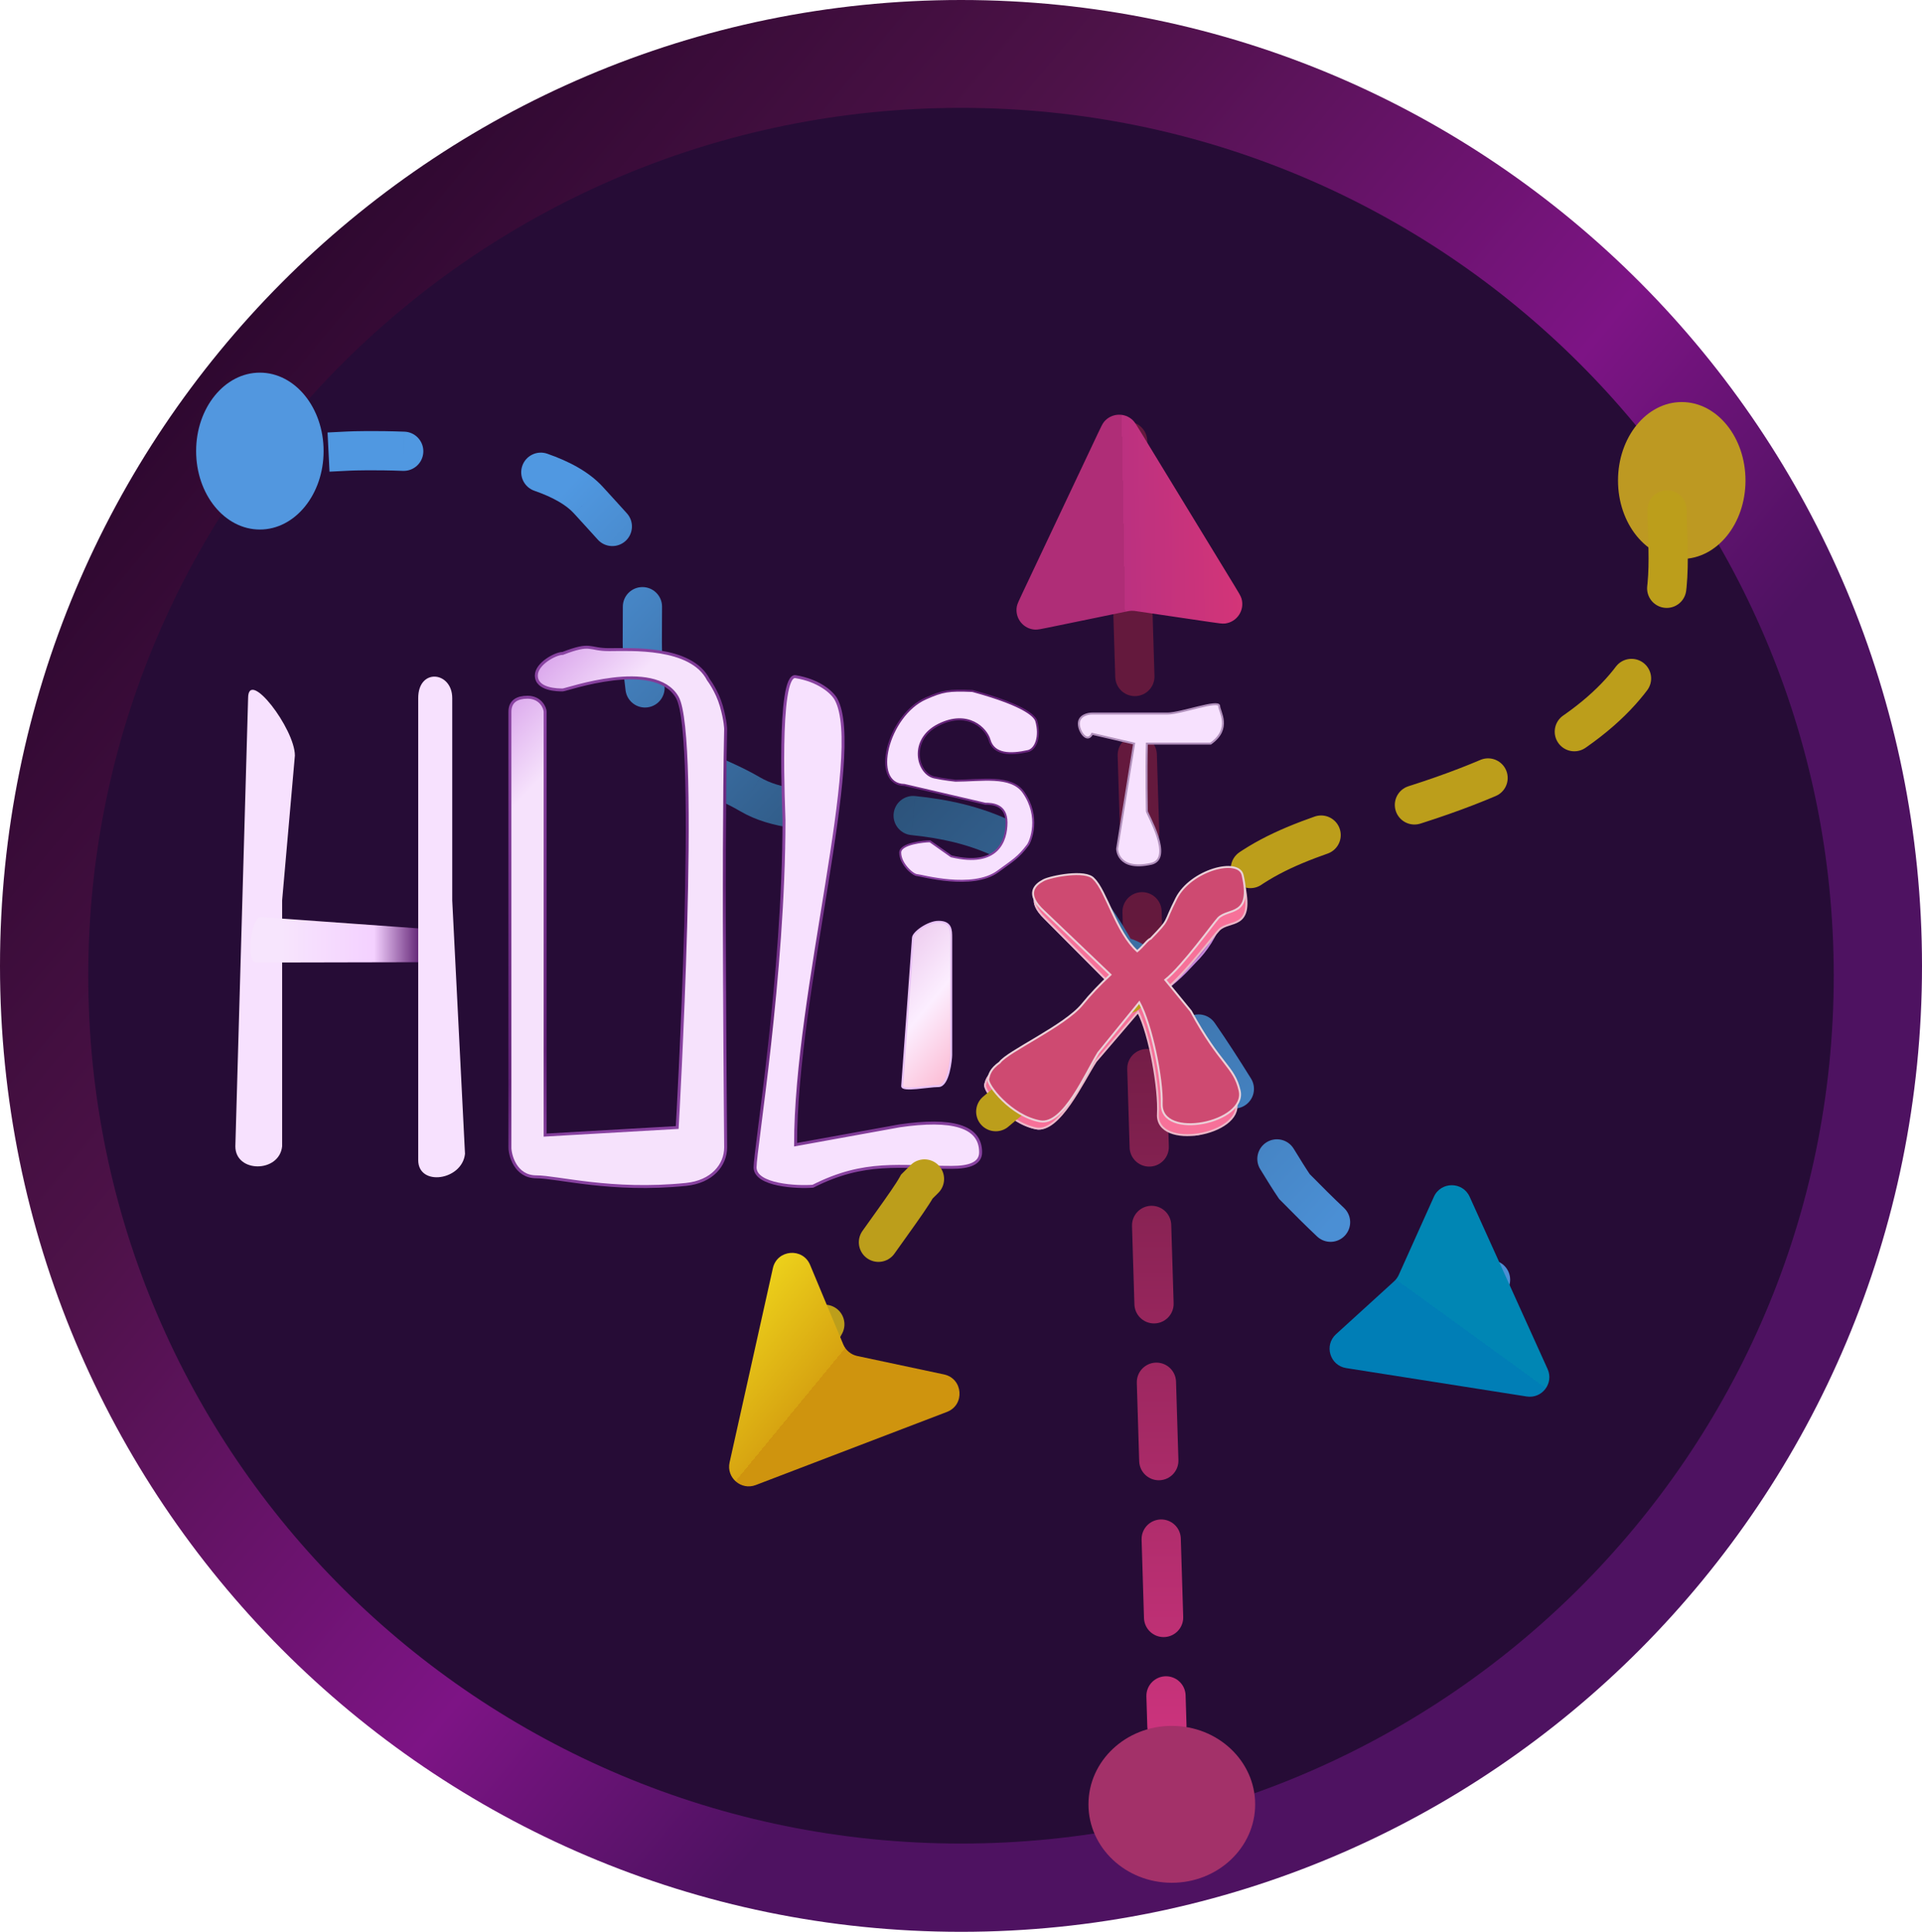 <?xml version="1.0" encoding="UTF-8" standalone="no"?>
<svg
   width="196"
   height="197"
   viewBox="0 0 196 197"
   fill="none"
   version="1.1"
   xmlns="http://www.w3.org/2000/svg"
   xmlns:svg="http://www.w3.org/2000/svg">
  <path
     d="m 196,98.5 c 0,54.4 -43.876,98.5 -98,98.5 C 43.876,197 0,152.9 0,98.5 0,44.1 43.876,0 98,0 c 54.124,0 98,44.1 98,98.5 z"
     fill="url(#paint0_linear_4934_47812)"
     id="path1"
     style="fill:url(#paint0_linear_4934_47812)" />
  <path
     d="m 187,99.5 c 0,48.877 -39.847,88.5 -89,88.5 C 48.847,188 9,148.377 9,99.5 9,50.623 48.847,11 98,11 c 49.153,0 89,39.623 89,88.5 z"
     fill="#260c36"
     id="path2" />
  <path
     d="m 114.998,45 4,131"
     stroke="url(#paint1_linear_4934_47812)"
     stroke-width="4"
     stroke-linecap="round"
     stroke-dasharray="8, 8"
     id="path3"
     style="stroke:url(#paint1_linear_4934_47812)" />
  <g
     filter="url(#filter0_d_4934_47812)"
     id="g4"
     transform="translate(-30.83,-42.867)">
    <path
       d="m 147.112,82.845 c -0.383,-0.627 -0.574,-0.941 -0.752,-1.115 -0.837,-0.821 -2.198,-0.749 -2.944,0.156 -0.158,0.192 -0.315,0.524 -0.629,1.188 l -7.712,16.317 c -0.335,0.709 -0.503,1.064 -0.551,1.316 -0.225,1.19 0.652,2.305 1.862,2.368 0.255,0.014 0.64,-0.065 1.408,-0.223 l 8.001,-1.645 c 0.079,-0.016 0.119,-0.024 0.158,-0.031 0.177,-0.029 0.357,-0.034 0.535,-0.015 0.04,0.004 0.08,0.01 0.16,0.022 l 7.606,1.119 c 0.819,0.12 1.229,0.181 1.489,0.151 1.234,-0.142 2.042,-1.362 1.69,-2.554 -0.074,-0.251 -0.29,-0.605 -0.721,-1.312 z"
       fill="url(#paint2_linear_4934_47812)"
       id="path4"
       style="fill:url(#paint2_linear_4934_47812)" />
  </g>
  <ellipse
     cx="119.498"
     cy="184"
     rx="8.5"
     ry="8"
     fill="#a33169"
     id="ellipse4" />
  <path
     d="m 35.4,44.004 -1.998,0.1 0.2,3.995 1.998,-0.1 z M 60,51.001 58.52,52.346 Z m 16.5,30 1.012,-1.725 z m 37.5,16.518 -1.764,0.942 0.561,1.049 1.189,0.009 z m 18,23.481 -1.655,1.123 0.101,0.149 0.126,0.128 z m 19.588,11.457 c 1.081,0.228 2.142,-0.464 2.369,-1.545 0.228,-1.081 -0.464,-2.141 -1.545,-2.369 z M 41.095,48.017 c 1.104,0.042 2.032,-0.82 2.074,-1.923 0.042,-1.104 -0.82,-2.032 -1.923,-2.074 z M 55.809,46.269 c -1.043,-0.363 -2.183,0.189 -2.546,1.232 -0.363,1.043 0.189,2.183 1.232,2.546 z m 5.143,8.751 c 0.736,0.824 2,0.896 2.824,0.16 0.824,-0.736 0.896,-2 0.16,-2.824 z m 6.563,6.848 c 0,-1.104 -0.895,-2 -2,-2 -1.105,0 -2,0.895 -2,2 z m -3.718,8.558 c 0.151,1.094 1.161,1.859 2.255,1.707 1.094,-0.151 1.858,-1.161 1.707,-2.255 z m 9.356,6.71 c -1.005,-0.459 -2.192,-0.017 -2.651,0.988 -0.459,1.004 -0.017,2.191 0.987,2.65 z m 7.633,7.297 c 1.093,0.16 2.108,-0.597 2.268,-1.69 0.16,-1.093 -0.597,-2.108 -1.69,-2.268 z m 12.537,-3.254 c -1.099,-0.111 -2.08,0.69 -2.191,1.789 -0.111,1.099 0.69,2.08 1.789,2.191 z m 8.225,6.225 c 0.995,0.479 2.19,0.06 2.67,-0.935 0.479,-0.995 0.06,-2.19 -0.935,-2.669 z m 11.525,4.832 c -0.646,-0.896 -1.896,-1.098 -2.792,-0.452 -0.896,0.646 -1.098,1.897 -0.451,2.792 z m 2.513,8.291 c 0.83,0.729 2.094,0.646 2.822,-0.184 0.729,-0.83 0.646,-2.094 -0.184,-2.823 z m 8.282,3.779 c -0.631,-0.907 -1.877,-1.132 -2.784,-0.502 -0.907,0.631 -1.132,1.877 -0.502,2.784 z m 0.31,7.793 c 0.584,0.938 1.817,1.225 2.755,0.642 0.938,-0.584 1.225,-1.817 0.641,-2.755 z m 7.749,5.043 c -0.576,-0.943 -1.806,-1.242 -2.749,-0.667 -0.943,0.575 -1.242,1.806 -0.667,2.749 z m 2.386,8.95 c 0.804,0.758 2.069,0.722 2.827,-0.082 0.758,-0.803 0.722,-2.069 -0.082,-2.827 z m 12.551,1.872 c -1.104,0.003 -1.998,0.9 -1.995,2.005 0.003,1.104 0.9,1.998 2.005,1.995 z M 35.5,46.001 l 0.1,1.998 c 0.527,-0.026 2.668,-0.088 5.495,0.019 l 0.075,-1.999 0.075,-1.998 c -2.941,-0.111 -5.198,-0.049 -5.846,-0.017 z m 19.652,2.157 -0.657,1.889 c 1.895,0.659 3.249,1.445 4.024,2.299 L 60,51.001 61.48,49.655 C 60.051,48.084 57.969,47.02 55.809,46.269 Z M 60,51.001 58.52,52.346 c 0.993,1.092 1.776,1.94 2.432,2.674 l 1.492,-1.332 1.492,-1.332 C 63.266,51.606 62.44,50.711 61.48,49.655 Z m 5.515,10.867 h -2 c 0,0.491 -0.004,1.028 -0.008,1.634 -0.004,0.603 -0.008,1.267 -0.008,1.999 h 2 2 c 0,-0.718 0.004,-1.372 0.007,-1.974 0.004,-0.599 0.008,-1.153 0.008,-1.659 z M 65.5,65.501 h -2 c 0,1.872 0.1,3.5 0.297,4.925 l 1.981,-0.274 1.981,-0.274 C 67.593,68.676 67.5,67.237 67.5,65.501 Z m 6.821,13.454 -0.832,1.819 c 1.364,0.623 2.64,1.155 3.999,1.952 l 1.012,-1.725 1.012,-1.725 c -1.587,-0.931 -3.136,-1.58 -4.359,-2.14 z m 4.179,2.046 -1.012,1.725 c 1.625,0.954 3.45,1.437 5.298,1.707 l 0.289,-1.979 0.289,-1.979 c -1.572,-0.229 -2.838,-0.604 -3.852,-1.199 z m 16.622,2.168 -0.201,1.99 c 2.933,0.296 5.841,0.903 8.627,2.245 l 0.868,-1.802 0.867,-1.802 c -3.348,-1.613 -6.755,-2.297 -9.96,-2.621 z m 18.329,10.237 -1.621,1.17 c 0.824,1.143 1.629,2.432 2.406,3.885 l 1.764,-0.942 1.764,-0.943 c -0.855,-1.6 -1.754,-3.042 -2.691,-4.34 z m 2.549,4.113 -0.014,2 c -0.005,-0.001 0.131,0.003 0.443,0.168 0.306,0.162 0.692,0.432 1.157,0.84 l 1.319,-1.503 1.319,-1.504 c -1.128,-0.99 -2.594,-1.99 -4.21,-2.001 z m 8.225,7.928 -1.643,1.141 c 1.211,1.743 2.429,3.636 3.596,5.511 l 1.698,-1.056 1.698,-1.057 c -1.185,-1.905 -2.442,-3.86 -3.706,-5.68 z m 7.994,12.736 -1.708,1.041 c 0.692,1.135 1.317,2.138 1.834,2.899 l 1.655,-1.123 1.655,-1.123 c -0.457,-0.674 -1.038,-1.604 -1.728,-2.735 z m 1.781,2.817 -1.428,1.4 c 1.41,1.438 2.645,2.659 3.741,3.692 l 1.373,-1.454 1.372,-1.455 c -1.047,-0.988 -2.244,-2.169 -3.63,-3.583 z m 14.869,8.964 0.005,2 c 1.196,-0.003 2.649,0.059 4.714,0.493 l 0.412,-1.957 0.412,-1.957 c -2.402,-0.506 -4.144,-0.583 -5.548,-0.579 z"
     fill="url(#paint3_linear_4934_47812)"
     id="path5"
     style="fill:url(#paint3_linear_4934_47812)" />
  <ellipse
     cx="26.5"
     cy="46"
     rx="6.5"
     ry="8"
     fill="#5297df"
     id="ellipse5" />
  <ellipse
     cx="171.5"
     cy="49"
     rx="6.5"
     ry="8"
     fill="#bd9922"
     id="ellipse6" />
  <g
     filter="url(#filter1_d_4934_47812)"
     id="g6"
     transform="translate(-30.83,-42.867)">
    <path
       d="m 54.83,155.767 1.301,-45.705 c 0,-3.116 4.771,3.128 4.771,5.855 l -1.301,14.778 v 25.072 c -0.289,2.724 -4.771,2.724 -4.771,0 z"
       fill="#f7e1fe"
       id="path6" />
  </g>
  <g
     filter="url(#filter2_d_4934_47812)"
     id="g7"
     transform="translate(-30.83,-42.867)">
    <path
       d="m 57.431,132.388 16.048,1.15 c 1.144,-0.003 1.704,3.449 0.703,3.451 l -7.574,0.016 -9.718,0.021 c -1.001,-0.253 -0.459,-4.636 0.541,-4.638 z"
       fill="url(#paint4_linear_4934_47812)"
       id="path7"
       style="fill:url(#paint4_linear_4934_47812)" />
  </g>
  <g
     filter="url(#filter3_d_4934_47812)"
     id="g8"
     transform="translate(-30.83,-42.867)">
    <path
       d="m 73.478,157.17 v -47.109 c 0,-3.117 3.47,-2.727 3.47,0 v 20.633 l 1.301,25.838 c -0.289,2.725 -4.771,3.363 -4.771,0.638 z"
       fill="#f7e1fe"
       id="path8" />
  </g>
  <g
     filter="url(#filter4_d_4934_47812)"
     id="g10"
     transform="translate(-30.83,-42.867)">
    <path
       d="m 82.83,155.882 v -44.433 c 0,-1.111 0.8,-1.481 1.796,-1.481 1.347,0 1.796,1.111 1.796,1.481 v 43.172 l 13.469,-0.773 c 0,0 2.299,-39.923 0,-43.88 -2.299,-3.957 -11.314,-0.741 -11.674,-0.741 -0.449,0 -2.694,0 -2.694,-1.481 0,-1.185 1.946,-2.247 2.694,-2.247 2.972,-1.146 2.577,-0.383 4.732,-0.383 2.155,0 8.36,-0.381 10.12,3.065 0,0 0.88,1.149 1.32,2.68 0.44,1.532 0.44,2.367 0.44,2.367 -0.299,14.071 0,40.876 0,42.654 0,1.777 -1.365,3.497 -4.041,3.769 -7.632,0.773 -13.11,-0.774 -15.265,-0.774 -2.155,0 -2.694,-2.255 -2.694,-2.995 z"
       fill="url(#paint5_linear_4934_47812)"
       id="path9"
       style="fill:url(#paint5_linear_4934_47812)" />
    <path
       d="m 82.83,155.882 v -44.433 c 0,-1.111 0.8,-1.481 1.796,-1.481 1.347,0 1.796,1.111 1.796,1.481 v 43.172 l 13.469,-0.773 c 0,0 2.299,-39.923 0,-43.88 -2.299,-3.957 -11.314,-0.741 -11.674,-0.741 -0.449,0 -2.694,0 -2.694,-1.481 0,-1.185 1.946,-2.247 2.694,-2.247 2.972,-1.146 2.577,-0.383 4.732,-0.383 2.155,0 8.36,-0.381 10.12,3.065 0,0 0.88,1.149 1.32,2.68 0.44,1.532 0.44,2.367 0.44,2.367 -0.299,14.071 0,40.876 0,42.654 0,1.777 -1.365,3.497 -4.041,3.769 -7.632,0.773 -13.11,-0.774 -15.265,-0.774 -2.155,0 -2.694,-2.255 -2.694,-2.995 z"
       stroke="url(#paint6_linear_4934_47812)"
       stroke-width="0.3"
       id="path10"
       style="stroke:url(#paint6_linear_4934_47812)" />
  </g>
  <g
     filter="url(#filter5_d_4934_47812)"
     id="g12"
     transform="translate(-30.83,-42.867)">
    <path
       d="m 111.958,107.872 c -1.887,-0.308 -1.179,13.984 -1.179,14.626 0,15.782 -2.949,33.567 -2.949,35.415 0,1.848 4.325,2.052 5.898,1.923 5.307,-2.693 8.846,-1.923 14.153,-1.923 1.77,0 2.949,-0.385 2.949,-1.54 0,-2.696 -2.949,-3.465 -8.256,-2.696 l -10.616,1.925 c 0,-15.525 7.077,-40.031 4.128,-45.42 -0.396,-0.724 -1.769,-1.925 -4.128,-2.31 z"
       fill="#f7e1fe"
       id="path11" />
    <path
       d="m 111.958,107.872 c -1.887,-0.308 -1.179,13.984 -1.179,14.626 0,15.782 -2.949,33.567 -2.949,35.415 0,1.848 4.325,2.052 5.898,1.923 5.307,-2.693 8.846,-1.923 14.153,-1.923 1.77,0 2.949,-0.385 2.949,-1.54 0,-2.696 -2.949,-3.465 -8.256,-2.696 l -10.616,1.925 c 0,-15.525 7.077,-40.031 4.128,-45.42 -0.396,-0.724 -1.769,-1.925 -4.128,-2.31 z"
       stroke="url(#paint7_linear_4934_47812)"
       stroke-width="0.3"
       id="path12"
       style="stroke:url(#paint7_linear_4934_47812)" />
  </g>
  <g
     filter="url(#filter6_d_4934_47812)"
     id="g14"
     transform="translate(-30.83,-42.867)">
    <path
       d="m 135.64,115.463 c -1.734,0.384 -3.47,0.384 -3.903,-1.149 -0.316,-1.115 -2.169,-3.065 -5.205,-1.532 -3.036,1.533 -2.167,4.98 -0.433,5.364 0.978,0.216 2.168,0.335 2.168,0.335 2.602,0 5.678,-0.616 6.939,1.197 1.735,2.495 0.723,4.983 0.434,5.366 -0.982,1.3 -1.507,1.557 -3.036,2.682 -2.602,1.916 -7.893,0.383 -8.24,0.383 -0.434,0 -1.735,-1.15 -1.735,-2.3 0,-0.919 2.458,-1.148 3.036,-1.148 l 2.168,1.532 c 4.771,1.15 5.638,-1.61 5.638,-3.449 0,-1.84 -1.446,-1.916 -2.168,-1.916 l -8.24,-1.916 c -3.47,-0.048 -1.711,-7.099 2.168,-8.813 1.735,-0.766 2.327,-0.874 4.771,-0.767 5.638,1.534 6.397,2.684 6.505,3.066 0.434,1.533 -0.026,2.879 -0.867,3.065 z"
       fill="#f7e1fe"
       id="path13" />
    <path
       d="m 135.64,115.463 c -1.734,0.384 -3.47,0.384 -3.903,-1.149 -0.316,-1.115 -2.169,-3.065 -5.205,-1.532 -3.036,1.533 -2.167,4.98 -0.433,5.364 0.978,0.216 2.168,0.335 2.168,0.335 2.602,0 5.678,-0.616 6.939,1.197 1.735,2.495 0.723,4.983 0.434,5.366 -0.982,1.3 -1.507,1.557 -3.036,2.682 -2.602,1.916 -7.893,0.383 -8.24,0.383 -0.434,0 -1.735,-1.15 -1.735,-2.3 0,-0.919 2.458,-1.148 3.036,-1.148 l 2.168,1.532 c 4.771,1.15 5.638,-1.61 5.638,-3.449 0,-1.84 -1.446,-1.916 -2.168,-1.916 l -8.24,-1.916 c -3.47,-0.048 -1.711,-7.099 2.168,-8.813 1.735,-0.766 2.327,-0.874 4.771,-0.767 5.638,1.534 6.397,2.684 6.505,3.066 0.434,1.533 -0.026,2.879 -0.867,3.065 z"
       stroke="url(#paint8_linear_4934_47812)"
       stroke-width="0.2"
       id="path14"
       style="stroke:url(#paint8_linear_4934_47812)" />
  </g>
  <g
     filter="url(#filter7_d_4934_47812)"
     id="g16"
     transform="translate(-30.83,-42.867)">
    <path
       d="m 148.218,126.958 c -3.469,0.767 -3.469,-1.532 -3.469,-1.532 l 1.735,-10.73 -4.281,-0.995 c -0.49,0.995 -1.357,-0.207 -1.357,-1.035 0,-0.828 0.905,-1.035 1.357,-1.035 h 7.693 c 1.358,0 5.261,-1.456 5.261,-0.766 0,0.552 1.301,2.299 -0.867,3.831 h -6.505 c -0.081,3.105 0,6.651 0,6.898 0,0.247 2.757,4.851 0.433,5.364 z"
       fill="#f7e1fe"
       id="path15" />
    <path
       d="m 148.218,126.958 c -3.469,0.767 -3.469,-1.532 -3.469,-1.532 l 1.735,-10.73 -4.281,-0.995 c -0.49,0.995 -1.357,-0.207 -1.357,-1.035 0,-0.828 0.905,-1.035 1.357,-1.035 h 7.693 c 1.358,0 5.261,-1.456 5.261,-0.766 0,0.552 1.301,2.299 -0.867,3.831 h -6.505 c -0.081,3.105 0,6.651 0,6.898 0,0.247 2.757,4.851 0.433,5.364 z"
       stroke="#b190bc"
       stroke-width="0.2"
       id="path16" />
  </g>
  <g
     filter="url(#filter8_dddddd_4934_47812)"
     id="g18"
     transform="translate(-30.83,-42.867)">
    <path
       d="m 150.865,156.368 c 0.146,-2.51 -2.772,-7.955 -3.969,-10.309 l -6.798,5.145 c -1.327,2.038 -1.256,7.223 -3.628,6.728 -2.965,-0.618 -5.337,-3.866 -5.177,-4.464 0.127,-0.478 0.266,-0.997 1.22,-1.639 0.814,-1.093 6.744,-3.566 8.57,-5.711 0.824,-0.968 1.84,-1.981 2.939,-2.948 l -6.632,-6.662 c -1.864,-1.809 -0.843,-2.701 0.058,-3.145 0.721,-0.355 3.353,1.121 4.128,2.124 1.227,1.233 3.154,3.401 5.239,5.357 0.574,-0.428 1.797,-1.142 2.1,-1.218 2.122,-2.083 0.579,-1.396 2.036,-4.077 1.54,-2.836 4.927,-0.867 4.447,0.928 -0.479,1.794 -1.602,3.408 -2.663,4.45 -0.449,0.441 -1.309,1.541 -3.133,2.914 l 2.523,3.249 c 2.862,5.605 2.402,5.73 2.926,8.257 0.683,3.299 -4.404,4.764 -4.186,1.021 z"
       fill="#a153bb"
       id="path17" />
    <path
       d="m 150.865,156.368 c 0.146,-2.51 -2.772,-7.955 -3.969,-10.309 l -6.798,5.145 c -1.327,2.038 -1.256,7.223 -3.628,6.728 -2.965,-0.618 -5.337,-3.866 -5.177,-4.464 0.127,-0.478 0.266,-0.997 1.22,-1.639 0.814,-1.093 6.744,-3.566 8.57,-5.711 0.824,-0.968 1.84,-1.981 2.939,-2.948 l -6.632,-6.662 c -1.864,-1.809 -0.843,-2.701 0.058,-3.145 0.721,-0.355 3.353,1.121 4.128,2.124 1.227,1.233 3.154,3.401 5.239,5.357 0.574,-0.428 1.797,-1.142 2.1,-1.218 2.122,-2.083 0.579,-1.396 2.036,-4.077 1.54,-2.836 4.927,-0.867 4.447,0.928 -0.479,1.794 -1.602,3.408 -2.663,4.45 -0.449,0.441 -1.309,1.541 -3.133,2.914 l 2.523,3.249 c 2.862,5.605 2.402,5.73 2.926,8.257 0.683,3.299 -4.404,4.764 -4.186,1.021 z"
       stroke="#c487d9"
       stroke-width="0.2"
       id="path18" />
  </g>
  <g
     filter="url(#filter9_d_4934_47812)"
     id="g20"
     transform="translate(-30.83,-42.867)">
    <path
       d="m 126.53,132.867 c -1.04,0 -2.599,1.098 -2.599,1.647 l -1.101,15.109 c 0,0.549 2.66,0 3.7,0 1.04,0 1.3,-2.76 1.3,-3.171 v -11.938 c 0,-0.824 0,-1.647 -1.3,-1.647 z"
       fill="url(#paint9_linear_4934_47812)"
       id="path19"
       style="fill:url(#paint9_linear_4934_47812)" />
    <path
       d="m 126.53,132.867 c -1.04,0 -2.599,1.098 -2.599,1.647 l -1.101,15.109 c 0,0.549 2.66,0 3.7,0 1.04,0 1.3,-2.76 1.3,-3.171 v -11.938 c 0,-0.824 0,-1.647 -1.3,-1.647 z"
       stroke="#e8c1f6"
       stroke-width="0.2"
       id="path20" />
  </g>
  <g
     filter="url(#filter10_dddddd_4934_47812)"
     id="g22"
     transform="translate(-30.83,-42.867)">
    <path
       d="m 148.913,156.463 c 0.146,-2.511 -0.821,-8.05 -2.018,-10.404 l -4.317,5.039 c -1.327,2.038 -3.737,7.329 -6.109,6.835 -2.965,-0.619 -5.338,-3.867 -5.178,-4.465 0.128,-0.478 0.267,-0.996 1.221,-1.639 0.814,-1.093 6.744,-3.566 8.569,-5.71 0.824,-0.969 1.841,-1.982 2.939,-2.948 l -6.631,-6.663 c -1.864,-1.809 -0.843,-2.701 0.058,-3.145 0.721,-0.354 4.356,-1.003 5.131,0 1.228,1.233 2.151,5.526 4.236,7.482 0.574,-0.428 1.099,-1.168 1.402,-1.244 2.122,-2.083 1.277,-1.371 2.733,-4.052 1.541,-2.836 6.445,-4 6.809,-2.185 0.867,4.323 -1.542,3.28 -2.603,4.321 -0.449,0.441 -3.73,4.783 -5.554,6.156 l 2.523,3.249 c 2.862,5.606 4.243,5.697 4.766,8.223 0.683,3.3 -8.194,4.893 -7.977,1.15 z"
       fill="#f77199"
       id="path21" />
    <path
       d="m 148.913,156.463 c 0.146,-2.511 -0.821,-8.05 -2.018,-10.404 l -4.317,5.039 c -1.327,2.038 -3.737,7.329 -6.109,6.835 -2.965,-0.619 -5.338,-3.867 -5.178,-4.465 0.128,-0.478 0.267,-0.996 1.221,-1.639 0.814,-1.093 6.744,-3.566 8.569,-5.71 0.824,-0.969 1.841,-1.982 2.939,-2.948 l -6.631,-6.663 c -1.864,-1.809 -0.843,-2.701 0.058,-3.145 0.721,-0.354 4.356,-1.003 5.131,0 1.228,1.233 2.151,5.526 4.236,7.482 0.574,-0.428 1.099,-1.168 1.402,-1.244 2.122,-2.083 1.277,-1.371 2.733,-4.052 1.541,-2.836 6.445,-4 6.809,-2.185 0.867,4.323 -1.542,3.28 -2.603,4.321 -0.449,0.441 -3.73,4.783 -5.554,6.156 l 2.523,3.249 c 2.862,5.606 4.243,5.697 4.766,8.223 0.683,3.3 -8.194,4.893 -7.977,1.15 z"
       stroke="#ebb7c7"
       stroke-width="0.2"
       id="path22" />
  </g>
  <path
     d="m 170,52 c 0,8 3.33,20.775 -25.5,30 -12.5,4 -16.497,4.684 -23,12 -3.646,4.102 -10.172,11.694 -14.5,15 -5.884,4.495 -8,6.5 -13.5,12 -1.731,3.147 -11.717,15.234 -11,19 0.229,1.202 -6,4.18 -6,0"
     stroke="#bc9e1b"
     stroke-width="4"
     stroke-linecap="round"
     stroke-dasharray="8, 10"
     id="path23" />
  <g
     filter="url(#filter11_ddd_4934_47812)"
     id="g25"
     transform="translate(-30.83,-42.867)">
    <path
       d="m 149.298,155.428 c 0.082,-2.514 -1.027,-8.026 -2.284,-10.35 l -4.186,5.148 c -1.275,2.072 -3.55,7.422 -5.934,6.988 -2.979,-0.543 -5.434,-3.728 -5.289,-4.33 0.115,-0.482 0.241,-1.004 1.178,-1.671 0.786,-1.113 6.651,-3.736 8.421,-5.926 0.799,-0.989 1.79,-2.028 2.863,-3.022 l -6.799,-6.491 c -1.91,-1.762 -0.912,-2.68 -0.022,-3.146 0.711,-0.373 4.329,-1.114 5.13,-0.131 1.258,1.202 2.291,5.469 4.425,7.371 0.562,-0.442 1.069,-1.195 1.37,-1.279 2.068,-2.136 1.241,-1.403 2.628,-4.12 1.468,-2.874 6.341,-4.163 6.751,-2.358 0.977,4.299 -1.457,3.318 -2.491,4.386 -0.438,0.453 -3.608,4.877 -5.396,6.296 l 2.605,3.183 c 3.004,5.531 4.387,5.587 4.974,8.099 0.767,3.281 -8.067,5.1 -7.944,1.353 z"
       fill="#ce4a71"
       id="path24" />
    <path
       d="m 149.298,155.428 c 0.082,-2.514 -1.027,-8.026 -2.284,-10.35 l -4.186,5.148 c -1.275,2.072 -3.55,7.422 -5.934,6.988 -2.979,-0.543 -5.434,-3.728 -5.289,-4.33 0.115,-0.482 0.241,-1.004 1.178,-1.671 0.786,-1.113 6.651,-3.736 8.421,-5.926 0.799,-0.989 1.79,-2.028 2.863,-3.022 l -6.799,-6.491 c -1.91,-1.762 -0.912,-2.68 -0.022,-3.146 0.711,-0.373 4.329,-1.114 5.13,-0.131 1.258,1.202 2.291,5.469 4.425,7.371 0.562,-0.442 1.069,-1.195 1.37,-1.279 2.068,-2.136 1.241,-1.403 2.628,-4.12 1.468,-2.874 6.341,-4.163 6.751,-2.358 0.977,4.299 -1.457,3.318 -2.491,4.386 -0.438,0.453 -3.608,4.877 -5.396,6.296 l 2.605,3.183 c 3.004,5.531 4.387,5.587 4.974,8.099 0.767,3.281 -8.067,5.1 -7.944,1.353 z"
       stroke="#ebd0d8"
       stroke-width="0.2"
       id="path25" />
  </g>
  <g
     filter="url(#filter12_d_4934_47812)"
     id="g26"
     transform="translate(-30.83,-42.867)">
    <path
       d="m 107.899,190.307 c -1.489,0.569 -3.013,-0.747 -2.667,-2.303 l 4.413,-19.809 c 0.424,-1.905 3.046,-2.136 3.798,-0.335 l 3.378,8.1 c 0.253,0.607 0.788,1.05 1.43,1.187 l 8.845,1.88 c 1.949,0.414 2.16,3.113 0.299,3.824 z"
       fill="url(#paint10_linear_4934_47812)"
       id="path26"
       style="fill:url(#paint10_linear_4934_47812)" />
  </g>
  <g
     filter="url(#filter13_d_4934_47812)"
     id="g27"
     transform="translate(-30.83,-42.867)">
    <path
       d="m 188.648,178.476 c 0.656,1.449 -0.561,3.047 -2.133,2.8 l -18.407,-2.897 c -1.658,-0.26 -2.276,-2.324 -1.035,-3.454 l 5.922,-5.392 c 0.203,-0.184 0.365,-0.409 0.478,-0.658 l 3.581,-7.964 c 0.706,-1.571 2.936,-1.573 3.646,-0.004 z"
       fill="url(#paint11_linear_4934_47812)"
       id="path27"
       style="fill:url(#paint11_linear_4934_47812)" />
  </g>
  <defs
     id="defs111">
    <filter
       id="filter0_d_4934_47812"
       x="130.488"
       y="81.156"
       width="31.027"
       height="29.922"
       filterUnits="userSpaceOnUse"
       color-interpolation-filters="sRGB">
      <feFlood
         flood-opacity="0"
         result="BackgroundImageFix"
         id="feFlood27" />
      <feColorMatrix
         in="SourceAlpha"
         type="matrix"
         values="0 0 0 0 0 0 0 0 0 0 0 0 0 0 0 0 0 0 127 0"
         result="hardAlpha"
         id="feColorMatrix27" />
      <feOffset
         dy="4"
         id="feOffset27" />
      <feGaussianBlur
         stdDeviation="2"
         id="feGaussianBlur27" />
      <feComposite
         in2="hardAlpha"
         operator="out"
         id="feComposite27" />
      <feColorMatrix
         type="matrix"
         values="0 0 0 0 0 0 0 0 0 0 0 0 0 0 0 0 0 0 0.25 0"
         id="feColorMatrix28" />
      <feBlend
         mode="normal"
         in2="BackgroundImageFix"
         result="effect1_dropShadow_4934_47812"
         id="feBlend28" />
      <feBlend
         mode="normal"
         in="SourceGraphic"
         in2="effect1_dropShadow_4934_47812"
         result="shape"
         id="feBlend29" />
    </filter>
    <filter
       id="filter1_d_4934_47812"
       x="50.83"
       y="109.211"
       width="14.072"
       height="56.598"
       filterUnits="userSpaceOnUse"
       color-interpolation-filters="sRGB">
      <feFlood
         flood-opacity="0"
         result="BackgroundImageFix"
         id="feFlood29" />
      <feColorMatrix
         in="SourceAlpha"
         type="matrix"
         values="0 0 0 0 0 0 0 0 0 0 0 0 0 0 0 0 0 0 127 0"
         result="hardAlpha"
         id="feColorMatrix29" />
      <feOffset
         dy="4"
         id="feOffset29" />
      <feGaussianBlur
         stdDeviation="2"
         id="feGaussianBlur29" />
      <feComposite
         in2="hardAlpha"
         operator="out"
         id="feComposite29" />
      <feColorMatrix
         type="matrix"
         values="0 0 0 0 0 0 0 0 0 0 0 0 0 0 0 0 0 0 0.25 0"
         id="feColorMatrix30" />
      <feBlend
         mode="normal"
         in2="BackgroundImageFix"
         result="effect1_dropShadow_4934_47812"
         id="feBlend30" />
      <feBlend
         mode="normal"
         in="SourceGraphic"
         in2="effect1_dropShadow_4934_47812"
         result="shape"
         id="feBlend31" />
    </filter>
    <filter
       id="filter2_d_4934_47812"
       x="52.357"
       y="132.387"
       width="26.344"
       height="12.641"
       filterUnits="userSpaceOnUse"
       color-interpolation-filters="sRGB">
      <feFlood
         flood-opacity="0"
         result="BackgroundImageFix"
         id="feFlood31" />
      <feColorMatrix
         in="SourceAlpha"
         type="matrix"
         values="0 0 0 0 0 0 0 0 0 0 0 0 0 0 0 0 0 0 127 0"
         result="hardAlpha"
         id="feColorMatrix31" />
      <feOffset
         dy="4"
         id="feOffset31" />
      <feGaussianBlur
         stdDeviation="2"
         id="feGaussianBlur31" />
      <feComposite
         in2="hardAlpha"
         operator="out"
         id="feComposite31" />
      <feColorMatrix
         type="matrix"
         values="0 0 0 0 0 0 0 0 0 0 0 0 0 0 0 0 0 0 0.25 0"
         id="feColorMatrix32" />
      <feBlend
         mode="normal"
         in2="BackgroundImageFix"
         result="effect1_dropShadow_4934_47812"
         id="feBlend32" />
      <feBlend
         mode="normal"
         in="SourceGraphic"
         in2="effect1_dropShadow_4934_47812"
         result="shape"
         id="feBlend33" />
    </filter>
    <filter
       id="filter3_d_4934_47812"
       x="69.478"
       y="107.867"
       width="12.771"
       height="59.055"
       filterUnits="userSpaceOnUse"
       color-interpolation-filters="sRGB">
      <feFlood
         flood-opacity="0"
         result="BackgroundImageFix"
         id="feFlood33" />
      <feColorMatrix
         in="SourceAlpha"
         type="matrix"
         values="0 0 0 0 0 0 0 0 0 0 0 0 0 0 0 0 0 0 127 0"
         result="hardAlpha"
         id="feColorMatrix33" />
      <feOffset
         dy="4"
         id="feOffset33" />
      <feGaussianBlur
         stdDeviation="2"
         id="feGaussianBlur33" />
      <feComposite
         in2="hardAlpha"
         operator="out"
         id="feComposite33" />
      <feColorMatrix
         type="matrix"
         values="0 0 0 0 0 0 0 0 0 0 0 0 0 0 0 0 0 0 0.25 0"
         id="feColorMatrix34" />
      <feBlend
         mode="normal"
         in2="BackgroundImageFix"
         result="effect1_dropShadow_4934_47812"
         id="feBlend34" />
      <feBlend
         mode="normal"
         in="SourceGraphic"
         in2="effect1_dropShadow_4934_47812"
         result="shape"
         id="feBlend35" />
    </filter>
    <filter
       id="filter4_d_4934_47812"
       x="78.68"
       y="104.719"
       width="30.301"
       height="63.297"
       filterUnits="userSpaceOnUse"
       color-interpolation-filters="sRGB">
      <feFlood
         flood-opacity="0"
         result="BackgroundImageFix"
         id="feFlood35" />
      <feColorMatrix
         in="SourceAlpha"
         type="matrix"
         values="0 0 0 0 0 0 0 0 0 0 0 0 0 0 0 0 0 0 127 0"
         result="hardAlpha"
         id="feColorMatrix35" />
      <feOffset
         dy="4"
         id="feOffset35" />
      <feGaussianBlur
         stdDeviation="2"
         id="feGaussianBlur35" />
      <feComposite
         in2="hardAlpha"
         operator="out"
         id="feComposite35" />
      <feColorMatrix
         type="matrix"
         values="0 0 0 0 0 0 0 0 0 0 0 0 0 0 0 0 0 0 0.25 0"
         id="feColorMatrix36" />
      <feBlend
         mode="normal"
         in2="BackgroundImageFix"
         result="effect1_dropShadow_4934_47812"
         id="feBlend36" />
      <feBlend
         mode="normal"
         in="SourceGraphic"
         in2="effect1_dropShadow_4934_47812"
         result="shape"
         id="feBlend37" />
    </filter>
    <filter
       id="filter5_d_4934_47812"
       x="103.68"
       y="107.719"
       width="31.301"
       height="60.297"
       filterUnits="userSpaceOnUse"
       color-interpolation-filters="sRGB">
      <feFlood
         flood-opacity="0"
         result="BackgroundImageFix"
         id="feFlood37" />
      <feColorMatrix
         in="SourceAlpha"
         type="matrix"
         values="0 0 0 0 0 0 0 0 0 0 0 0 0 0 0 0 0 0 127 0"
         result="hardAlpha"
         id="feColorMatrix37" />
      <feOffset
         dy="4"
         id="feOffset37" />
      <feGaussianBlur
         stdDeviation="2"
         id="feGaussianBlur37" />
      <feComposite
         in2="hardAlpha"
         operator="out"
         id="feComposite37" />
      <feColorMatrix
         type="matrix"
         values="0 0 0 0 0 0 0 0 0 0 0 0 0 0 0 0 0 0 0.25 0"
         id="feColorMatrix38" />
      <feBlend
         mode="normal"
         in2="BackgroundImageFix"
         result="effect1_dropShadow_4934_47812"
         id="feBlend38" />
      <feBlend
         mode="normal"
         in="SourceGraphic"
         in2="effect1_dropShadow_4934_47812"
         result="shape"
         id="feBlend39" />
    </filter>
    <filter
       id="filter6_d_4934_47812"
       x="117.102"
       y="109.195"
       width="23.672"
       height="27.594"
       filterUnits="userSpaceOnUse"
       color-interpolation-filters="sRGB">
      <feFlood
         flood-opacity="0"
         result="BackgroundImageFix"
         id="feFlood39" />
      <feColorMatrix
         in="SourceAlpha"
         type="matrix"
         values="0 0 0 0 0 0 0 0 0 0 0 0 0 0 0 0 0 0 127 0"
         result="hardAlpha"
         id="feColorMatrix39" />
      <feOffset
         dy="4"
         id="feOffset39" />
      <feGaussianBlur
         stdDeviation="2"
         id="feGaussianBlur39" />
      <feComposite
         in2="hardAlpha"
         operator="out"
         id="feComposite39" />
      <feColorMatrix
         type="matrix"
         values="0 0 0 0 0 0 0 0 0 0 0 0 0 0 0 0 0 0 0.25 0"
         id="feColorMatrix40" />
      <feBlend
         mode="normal"
         in2="BackgroundImageFix"
         result="effect1_dropShadow_4934_47812"
         id="feBlend40" />
      <feBlend
         mode="normal"
         in="SourceGraphic"
         in2="effect1_dropShadow_4934_47812"
         result="shape"
         id="feBlend41" />
    </filter>
    <filter
       id="filter7_d_4934_47812"
       x="136.746"
       y="110.578"
       width="22.898"
       height="24.637"
       filterUnits="userSpaceOnUse"
       color-interpolation-filters="sRGB">
      <feFlood
         flood-opacity="0"
         result="BackgroundImageFix"
         id="feFlood41" />
      <feColorMatrix
         in="SourceAlpha"
         type="matrix"
         values="0 0 0 0 0 0 0 0 0 0 0 0 0 0 0 0 0 0 127 0"
         result="hardAlpha"
         id="feColorMatrix41" />
      <feOffset
         dy="4"
         id="feOffset41" />
      <feGaussianBlur
         stdDeviation="2"
         id="feGaussianBlur41" />
      <feComposite
         in2="hardAlpha"
         operator="out"
         id="feComposite41" />
      <feColorMatrix
         type="matrix"
         values="0 0 0 0 0 0 0 0 0 0 0 0 0 0 0 0 0 0 0.25 0"
         id="feColorMatrix42" />
      <feBlend
         mode="normal"
         in2="BackgroundImageFix"
         result="effect1_dropShadow_4934_47812"
         id="feBlend42" />
      <feBlend
         mode="normal"
         in="SourceGraphic"
         in2="effect1_dropShadow_4934_47812"
         result="shape"
         id="feBlend43" />
    </filter>
    <filter
       id="filter8_dddddd_4934_47812"
       x="49.385"
       y="51.412"
       width="187.959"
       height="189.062"
       filterUnits="userSpaceOnUse"
       color-interpolation-filters="sRGB">
      <feFlood
         flood-opacity="0"
         result="BackgroundImageFix"
         id="feFlood43" />
      <feColorMatrix
         in="SourceAlpha"
         type="matrix"
         values="0 0 0 0 0 0 0 0 0 0 0 0 0 0 0 0 0 0 127 0"
         result="hardAlpha"
         id="feColorMatrix43" />
      <feOffset
         id="feOffset43" />
      <feGaussianBlur
         stdDeviation="0.974"
         id="feGaussianBlur43" />
      <feColorMatrix
         type="matrix"
         values="0 0 0 0 0.533 0 0 0 0 0.259 0 0 0 0 0.627 0 0 0 1 0"
         id="feColorMatrix44" />
      <feBlend
         mode="normal"
         in2="BackgroundImageFix"
         result="effect1_dropShadow_4934_47812"
         id="feBlend44" />
      <feColorMatrix
         in="SourceAlpha"
         type="matrix"
         values="0 0 0 0 0 0 0 0 0 0 0 0 0 0 0 0 0 0 127 0"
         result="hardAlpha"
         id="feColorMatrix45" />
      <feOffset
         id="feOffset45" />
      <feGaussianBlur
         stdDeviation="1.948"
         id="feGaussianBlur45" />
      <feColorMatrix
         type="matrix"
         values="0 0 0 0 0.533 0 0 0 0 0.259 0 0 0 0 0.627 0 0 0 1 0"
         id="feColorMatrix46" />
      <feBlend
         mode="normal"
         in2="effect1_dropShadow_4934_47812"
         result="effect2_dropShadow_4934_47812"
         id="feBlend46" />
      <feColorMatrix
         in="SourceAlpha"
         type="matrix"
         values="0 0 0 0 0 0 0 0 0 0 0 0 0 0 0 0 0 0 127 0"
         result="hardAlpha"
         id="feColorMatrix47" />
      <feOffset
         id="feOffset47" />
      <feGaussianBlur
         stdDeviation="6.817"
         id="feGaussianBlur47" />
      <feColorMatrix
         type="matrix"
         values="0 0 0 0 0.533 0 0 0 0 0.259 0 0 0 0 0.627 0 0 0 1 0"
         id="feColorMatrix48" />
      <feBlend
         mode="normal"
         in2="effect2_dropShadow_4934_47812"
         result="effect3_dropShadow_4934_47812"
         id="feBlend48" />
      <feColorMatrix
         in="SourceAlpha"
         type="matrix"
         values="0 0 0 0 0 0 0 0 0 0 0 0 0 0 0 0 0 0 127 0"
         result="hardAlpha"
         id="feColorMatrix49" />
      <feOffset
         id="feOffset49" />
      <feGaussianBlur
         stdDeviation="13.633"
         id="feGaussianBlur49" />
      <feColorMatrix
         type="matrix"
         values="0 0 0 0 0.533 0 0 0 0 0.259 0 0 0 0 0.627 0 0 0 1 0"
         id="feColorMatrix50" />
      <feBlend
         mode="normal"
         in2="effect3_dropShadow_4934_47812"
         result="effect4_dropShadow_4934_47812"
         id="feBlend50" />
      <feColorMatrix
         in="SourceAlpha"
         type="matrix"
         values="0 0 0 0 0 0 0 0 0 0 0 0 0 0 0 0 0 0 127 0"
         result="hardAlpha"
         id="feColorMatrix51" />
      <feOffset
         id="feOffset51" />
      <feGaussianBlur
         stdDeviation="23.371"
         id="feGaussianBlur51" />
      <feColorMatrix
         type="matrix"
         values="0 0 0 0 0.533 0 0 0 0 0.259 0 0 0 0 0.627 0 0 0 1 0"
         id="feColorMatrix52" />
      <feBlend
         mode="normal"
         in2="effect4_dropShadow_4934_47812"
         result="effect5_dropShadow_4934_47812"
         id="feBlend52" />
      <feColorMatrix
         in="SourceAlpha"
         type="matrix"
         values="0 0 0 0 0 0 0 0 0 0 0 0 0 0 0 0 0 0 127 0"
         result="hardAlpha"
         id="feColorMatrix53" />
      <feOffset
         id="feOffset53" />
      <feGaussianBlur
         stdDeviation="40.899"
         id="feGaussianBlur53" />
      <feColorMatrix
         type="matrix"
         values="0 0 0 0 0.533 0 0 0 0 0.259 0 0 0 0 0.627 0 0 0 1 0"
         id="feColorMatrix54" />
      <feBlend
         mode="normal"
         in2="effect5_dropShadow_4934_47812"
         result="effect6_dropShadow_4934_47812"
         id="feBlend54" />
      <feBlend
         mode="normal"
         in="SourceGraphic"
         in2="effect6_dropShadow_4934_47812"
         result="shape"
         id="feBlend55" />
    </filter>
    <filter
       id="filter9_d_4934_47812"
       x="118.73"
       y="132.766"
       width="13.199"
       height="25.203"
       filterUnits="userSpaceOnUse"
       color-interpolation-filters="sRGB">
      <feFlood
         flood-opacity="0"
         result="BackgroundImageFix"
         id="feFlood55" />
      <feColorMatrix
         in="SourceAlpha"
         type="matrix"
         values="0 0 0 0 0 0 0 0 0 0 0 0 0 0 0 0 0 0 127 0"
         result="hardAlpha"
         id="feColorMatrix55" />
      <feOffset
         dy="4"
         id="feOffset55" />
      <feGaussianBlur
         stdDeviation="2"
         id="feGaussianBlur55" />
      <feComposite
         in2="hardAlpha"
         operator="out"
         id="feComposite55" />
      <feColorMatrix
         type="matrix"
         values="0 0 0 0 0 0 0 0 0 0 0 0 0 0 0 0 0 0 0.25 0"
         id="feColorMatrix56" />
      <feBlend
         mode="normal"
         in2="BackgroundImageFix"
         result="effect1_dropShadow_4934_47812"
         id="feBlend56" />
      <feBlend
         mode="normal"
         in="SourceGraphic"
         in2="effect1_dropShadow_4934_47812"
         result="shape"
         id="feBlend57" />
    </filter>
    <filter
       id="filter10_dddddd_4934_47812"
       x="-0"
       y="1.213"
       width="289.227"
       height="288.692"
       filterUnits="userSpaceOnUse"
       color-interpolation-filters="sRGB">
      <feFlood
         flood-opacity="0"
         result="BackgroundImageFix"
         id="feFlood57" />
      <feColorMatrix
         in="SourceAlpha"
         type="matrix"
         values="0 0 0 0 0 0 0 0 0 0 0 0 0 0 0 0 0 0 127 0"
         result="hardAlpha"
         id="feColorMatrix57" />
      <feOffset
         id="feOffset57" />
      <feGaussianBlur
         stdDeviation="1.562"
         id="feGaussianBlur57" />
      <feColorMatrix
         type="matrix"
         values="0 0 0 0 0.827 0 0 0 0 0.373 0 0 0 0 0.51 0 0 0 1 0"
         id="feColorMatrix58" />
      <feBlend
         mode="normal"
         in2="BackgroundImageFix"
         result="effect1_dropShadow_4934_47812"
         id="feBlend58" />
      <feColorMatrix
         in="SourceAlpha"
         type="matrix"
         values="0 0 0 0 0 0 0 0 0 0 0 0 0 0 0 0 0 0 127 0"
         result="hardAlpha"
         id="feColorMatrix59" />
      <feOffset
         id="feOffset59" />
      <feGaussianBlur
         stdDeviation="3.123"
         id="feGaussianBlur59" />
      <feColorMatrix
         type="matrix"
         values="0 0 0 0 0.827 0 0 0 0 0.373 0 0 0 0 0.51 0 0 0 1 0"
         id="feColorMatrix60" />
      <feBlend
         mode="normal"
         in2="effect1_dropShadow_4934_47812"
         result="effect2_dropShadow_4934_47812"
         id="feBlend60" />
      <feColorMatrix
         in="SourceAlpha"
         type="matrix"
         values="0 0 0 0 0 0 0 0 0 0 0 0 0 0 0 0 0 0 127 0"
         result="hardAlpha"
         id="feColorMatrix61" />
      <feOffset
         id="feOffset61" />
      <feGaussianBlur
         stdDeviation="10.932"
         id="feGaussianBlur61" />
      <feColorMatrix
         type="matrix"
         values="0 0 0 0 0.827 0 0 0 0 0.373 0 0 0 0 0.51 0 0 0 1 0"
         id="feColorMatrix62" />
      <feBlend
         mode="normal"
         in2="effect2_dropShadow_4934_47812"
         result="effect3_dropShadow_4934_47812"
         id="feBlend62" />
      <feColorMatrix
         in="SourceAlpha"
         type="matrix"
         values="0 0 0 0 0 0 0 0 0 0 0 0 0 0 0 0 0 0 127 0"
         result="hardAlpha"
         id="feColorMatrix63" />
      <feOffset
         id="feOffset63" />
      <feGaussianBlur
         stdDeviation="21.864"
         id="feGaussianBlur63" />
      <feColorMatrix
         type="matrix"
         values="0 0 0 0 0.827 0 0 0 0 0.373 0 0 0 0 0.51 0 0 0 1 0"
         id="feColorMatrix64" />
      <feBlend
         mode="normal"
         in2="effect3_dropShadow_4934_47812"
         result="effect4_dropShadow_4934_47812"
         id="feBlend64" />
      <feColorMatrix
         in="SourceAlpha"
         type="matrix"
         values="0 0 0 0 0 0 0 0 0 0 0 0 0 0 0 0 0 0 127 0"
         result="hardAlpha"
         id="feColorMatrix65" />
      <feOffset
         id="feOffset65" />
      <feGaussianBlur
         stdDeviation="37.48"
         id="feGaussianBlur65" />
      <feColorMatrix
         type="matrix"
         values="0 0 0 0 0.827 0 0 0 0 0.373 0 0 0 0 0.51 0 0 0 1 0"
         id="feColorMatrix66" />
      <feBlend
         mode="normal"
         in2="effect4_dropShadow_4934_47812"
         result="effect5_dropShadow_4934_47812"
         id="feBlend66" />
      <feColorMatrix
         in="SourceAlpha"
         type="matrix"
         values="0 0 0 0 0 0 0 0 0 0 0 0 0 0 0 0 0 0 127 0"
         result="hardAlpha"
         id="feColorMatrix67" />
      <feOffset
         id="feOffset67" />
      <feGaussianBlur
         stdDeviation="65.591"
         id="feGaussianBlur67" />
      <feColorMatrix
         type="matrix"
         values="0 0 0 0 0.827 0 0 0 0 0.373 0 0 0 0 0.51 0 0 0 1 0"
         id="feColorMatrix68" />
      <feBlend
         mode="normal"
         in2="effect5_dropShadow_4934_47812"
         result="effect6_dropShadow_4934_47812"
         id="feBlend68" />
      <feBlend
         mode="normal"
         in="SourceGraphic"
         in2="effect6_dropShadow_4934_47812"
         result="shape"
         id="feBlend69" />
    </filter>
    <filter
       id="filter11_ddd_4934_47812"
       x="0.316"
       y="-0.002"
       width="288.744"
       height="288.797"
       filterUnits="userSpaceOnUse"
       color-interpolation-filters="sRGB">
      <feFlood
         flood-opacity="0"
         result="BackgroundImageFix"
         id="feFlood69" />
      <feColorMatrix
         in="SourceAlpha"
         type="matrix"
         values="0 0 0 0 0 0 0 0 0 0 0 0 0 0 0 0 0 0 127 0"
         result="hardAlpha"
         id="feColorMatrix69" />
      <feOffset
         id="feOffset69" />
      <feGaussianBlur
         stdDeviation="21.864"
         id="feGaussianBlur69" />
      <feColorMatrix
         type="matrix"
         values="0 0 0 0 0.827 0 0 0 0 0.373 0 0 0 0 0.51 0 0 0 1 0"
         id="feColorMatrix70" />
      <feBlend
         mode="normal"
         in2="BackgroundImageFix"
         result="effect1_dropShadow_4934_47812"
         id="feBlend70" />
      <feColorMatrix
         in="SourceAlpha"
         type="matrix"
         values="0 0 0 0 0 0 0 0 0 0 0 0 0 0 0 0 0 0 127 0"
         result="hardAlpha"
         id="feColorMatrix71" />
      <feOffset
         id="feOffset71" />
      <feGaussianBlur
         stdDeviation="37.48"
         id="feGaussianBlur71" />
      <feColorMatrix
         type="matrix"
         values="0 0 0 0 0.827 0 0 0 0 0.373 0 0 0 0 0.51 0 0 0 1 0"
         id="feColorMatrix72" />
      <feBlend
         mode="normal"
         in2="effect1_dropShadow_4934_47812"
         result="effect2_dropShadow_4934_47812"
         id="feBlend72" />
      <feColorMatrix
         in="SourceAlpha"
         type="matrix"
         values="0 0 0 0 0 0 0 0 0 0 0 0 0 0 0 0 0 0 127 0"
         result="hardAlpha"
         id="feColorMatrix73" />
      <feOffset
         id="feOffset73" />
      <feGaussianBlur
         stdDeviation="65.591"
         id="feGaussianBlur73" />
      <feColorMatrix
         type="matrix"
         values="0 0 0 0 0.827 0 0 0 0 0.373 0 0 0 0 0.51 0 0 0 1 0"
         id="feColorMatrix74" />
      <feBlend
         mode="normal"
         in2="effect2_dropShadow_4934_47812"
         result="effect3_dropShadow_4934_47812"
         id="feBlend74" />
      <feBlend
         mode="normal"
         in="SourceGraphic"
         in2="effect3_dropShadow_4934_47812"
         result="shape"
         id="feBlend75" />
    </filter>
    <filter
       id="filter12_d_4934_47812"
       x="101.182"
       y="166.629"
       width="31.5"
       height="31.812"
       filterUnits="userSpaceOnUse"
       color-interpolation-filters="sRGB">
      <feFlood
         flood-opacity="0"
         result="BackgroundImageFix"
         id="feFlood75" />
      <feColorMatrix
         in="SourceAlpha"
         type="matrix"
         values="0 0 0 0 0 0 0 0 0 0 0 0 0 0 0 0 0 0 127 0"
         result="hardAlpha"
         id="feColorMatrix75" />
      <feOffset
         dy="4"
         id="feOffset75" />
      <feGaussianBlur
         stdDeviation="2"
         id="feGaussianBlur75" />
      <feComposite
         in2="hardAlpha"
         operator="out"
         id="feComposite75" />
      <feColorMatrix
         type="matrix"
         values="0 0 0 0 0 0 0 0 0 0 0 0 0 0 0 0 0 0 0.25 0"
         id="feColorMatrix76" />
      <feBlend
         mode="normal"
         in2="BackgroundImageFix"
         result="effect1_dropShadow_4934_47812"
         id="feBlend76" />
      <feBlend
         mode="normal"
         in="SourceGraphic"
         in2="effect1_dropShadow_4934_47812"
         result="shape"
         id="feBlend77" />
    </filter>
    <filter
       id="filter13_d_4934_47812"
       x="162.418"
       y="159.73"
       width="30.412"
       height="29.57"
       filterUnits="userSpaceOnUse"
       color-interpolation-filters="sRGB">
      <feFlood
         flood-opacity="0"
         result="BackgroundImageFix"
         id="feFlood77" />
      <feColorMatrix
         in="SourceAlpha"
         type="matrix"
         values="0 0 0 0 0 0 0 0 0 0 0 0 0 0 0 0 0 0 127 0"
         result="hardAlpha"
         id="feColorMatrix77" />
      <feOffset
         dy="4"
         id="feOffset77" />
      <feGaussianBlur
         stdDeviation="2"
         id="feGaussianBlur77" />
      <feComposite
         in2="hardAlpha"
         operator="out"
         id="feComposite77" />
      <feColorMatrix
         type="matrix"
         values="0 0 0 0 0 0 0 0 0 0 0 0 0 0 0 0 0 0 0.25 0"
         id="feColorMatrix78" />
      <feBlend
         mode="normal"
         in2="BackgroundImageFix"
         result="effect1_dropShadow_4934_47812"
         id="feBlend78" />
      <feBlend
         mode="normal"
         in="SourceGraphic"
         in2="effect1_dropShadow_4934_47812"
         result="shape"
         id="feBlend79" />
    </filter>
    <linearGradient
       id="paint0_linear_4934_47812"
       x1="159.932"
       y1="169.179"
       x2="37.389"
       y2="66.832"
       gradientUnits="userSpaceOnUse"
       gradientTransform="translate(-30.83,-42.867)">
      <stop
         stop-color="#4E1261"
         id="stop79" />
      <stop
         offset="0.207"
         stop-color="#7D1485"
         id="stop80" />
      <stop
         offset="0.572"
         stop-color="#4D1248"
         id="stop81" />
      <stop
         offset="0.938"
         stop-color="#28062B"
         id="stop82" />
    </linearGradient>
    <linearGradient
       id="paint1_linear_4934_47812"
       x1="147.828"
       y1="87.867"
       x2="147.828"
       y2="218.867"
       gradientUnits="userSpaceOnUse"
       gradientTransform="translate(-30.83,-42.867)">
      <stop
         offset="0.375"
         stop-color="#64193D"
         id="stop83" />
      <stop
         offset="1"
         stop-color="#CA337C"
         id="stop84" />
    </linearGradient>
    <linearGradient
       id="paint2_linear_4934_47812"
       x1="129.601"
       y1="95.518"
       x2="161.649"
       y2="94.948"
       gradientUnits="userSpaceOnUse">
      <stop
         offset="0.495"
         stop-color="#AF2D77"
         id="stop85" />
      <stop
         offset="0.495"
         stop-color="#BB3180"
         id="stop86" />
      <stop
         offset="1"
         stop-color="#DC3675"
         id="stop87" />
    </linearGradient>
    <linearGradient
       id="paint3_linear_4934_47812"
       x1="88.33"
       y1="92.867"
       x2="167.83"
       y2="166.367"
       gradientUnits="userSpaceOnUse"
       gradientTransform="translate(-30.83,-42.867)">
      <stop
         stop-color="#5098E1"
         id="stop88" />
      <stop
         offset="0.428"
         stop-color="#2C537B"
         id="stop89" />
      <stop
         offset="1"
         stop-color="#4B8FD4"
         id="stop90" />
    </linearGradient>
    <linearGradient
       id="paint4_linear_4934_47812"
       x1="59.599"
       y1="135.456"
       x2="73.91"
       y2="135.456"
       gradientUnits="userSpaceOnUse">
      <stop
         stop-color="#F7E5FD"
         id="stop91" />
      <stop
         offset="0.654"
         stop-color="#F4D1FF"
         id="stop92" />
      <stop
         offset="1"
         stop-color="#5A1B6E"
         id="stop93" />
    </linearGradient>
    <linearGradient
       id="paint5_linear_4934_47812"
       x1="92.259"
       y1="111.683"
       x2="85.565"
       y2="105.285"
       gradientUnits="userSpaceOnUse">
      <stop
         stop-color="#F6E2FC"
         id="stop94" />
      <stop
         offset="1"
         stop-color="#D79FEA"
         id="stop95" />
    </linearGradient>
    <linearGradient
       id="paint6_linear_4934_47812"
       x1="93.157"
       y1="106.267"
       x2="117.496"
       y2="132.722"
       gradientUnits="userSpaceOnUse">
      <stop
         stop-color="#8842A0"
         id="stop96" />
      <stop
         offset="0.687"
         stop-color="#622277"
         id="stop97" />
      <stop
         offset="0.91"
         stop-color="#8842A0"
         id="stop98" />
    </linearGradient>
    <linearGradient
       id="paint7_linear_4934_47812"
       x1="113.728"
       y1="124.287"
       x2="122.983"
       y2="160.612"
       gradientUnits="userSpaceOnUse">
      <stop
         stop-color="#8842A0"
         id="stop99" />
      <stop
         offset="0.471"
         stop-color="#632377"
         id="stop100" />
      <stop
         offset="0.892"
         stop-color="#8842A0"
         id="stop101" />
    </linearGradient>
    <linearGradient
       id="paint8_linear_4934_47812"
       x1="129.413"
       y1="113.931"
       x2="134.411"
       y2="128.902"
       gradientUnits="userSpaceOnUse">
      <stop
         offset="0.154"
         stop-color="#642378"
         id="stop102" />
      <stop
         offset="0.822"
         stop-color="#8842A0"
         id="stop103" />
    </linearGradient>
    <linearGradient
       id="paint9_linear_4934_47812"
       x1="123.064"
       y1="134.988"
       x2="136.251"
       y2="145.87"
       gradientUnits="userSpaceOnUse">
      <stop
         offset="0.048"
         stop-color="#F0D2F2"
         id="stop104" />
      <stop
         offset="0.349"
         stop-color="#FCEEFF"
         id="stop105" />
      <stop
         offset="1"
         stop-color="#FB98B5"
         id="stop106" />
    </linearGradient>
    <linearGradient
       id="paint10_linear_4934_47812"
       x1="129.79"
       y1="188.974"
       x2="102.162"
       y2="166.23"
       gradientUnits="userSpaceOnUse">
      <stop
         offset="0.5"
         stop-color="#CF940E"
         id="stop107" />
      <stop
         offset="0.5"
         stop-color="#D7A411"
         id="stop108" />
      <stop
         offset="1"
         stop-color="#F9EB21"
         id="stop109" />
    </linearGradient>
    <linearGradient
       id="paint11_linear_4934_47812"
       x1="186.534"
       y1="159.825"
       x2="168.108"
       y2="185.238"
       gradientUnits="userSpaceOnUse">
      <stop
         offset="0.495"
         stop-color="#0086B4"
         id="stop110" />
      <stop
         offset="0.495"
         stop-color="#007EB6"
         id="stop111" />
    </linearGradient>
  </defs>
</svg>
